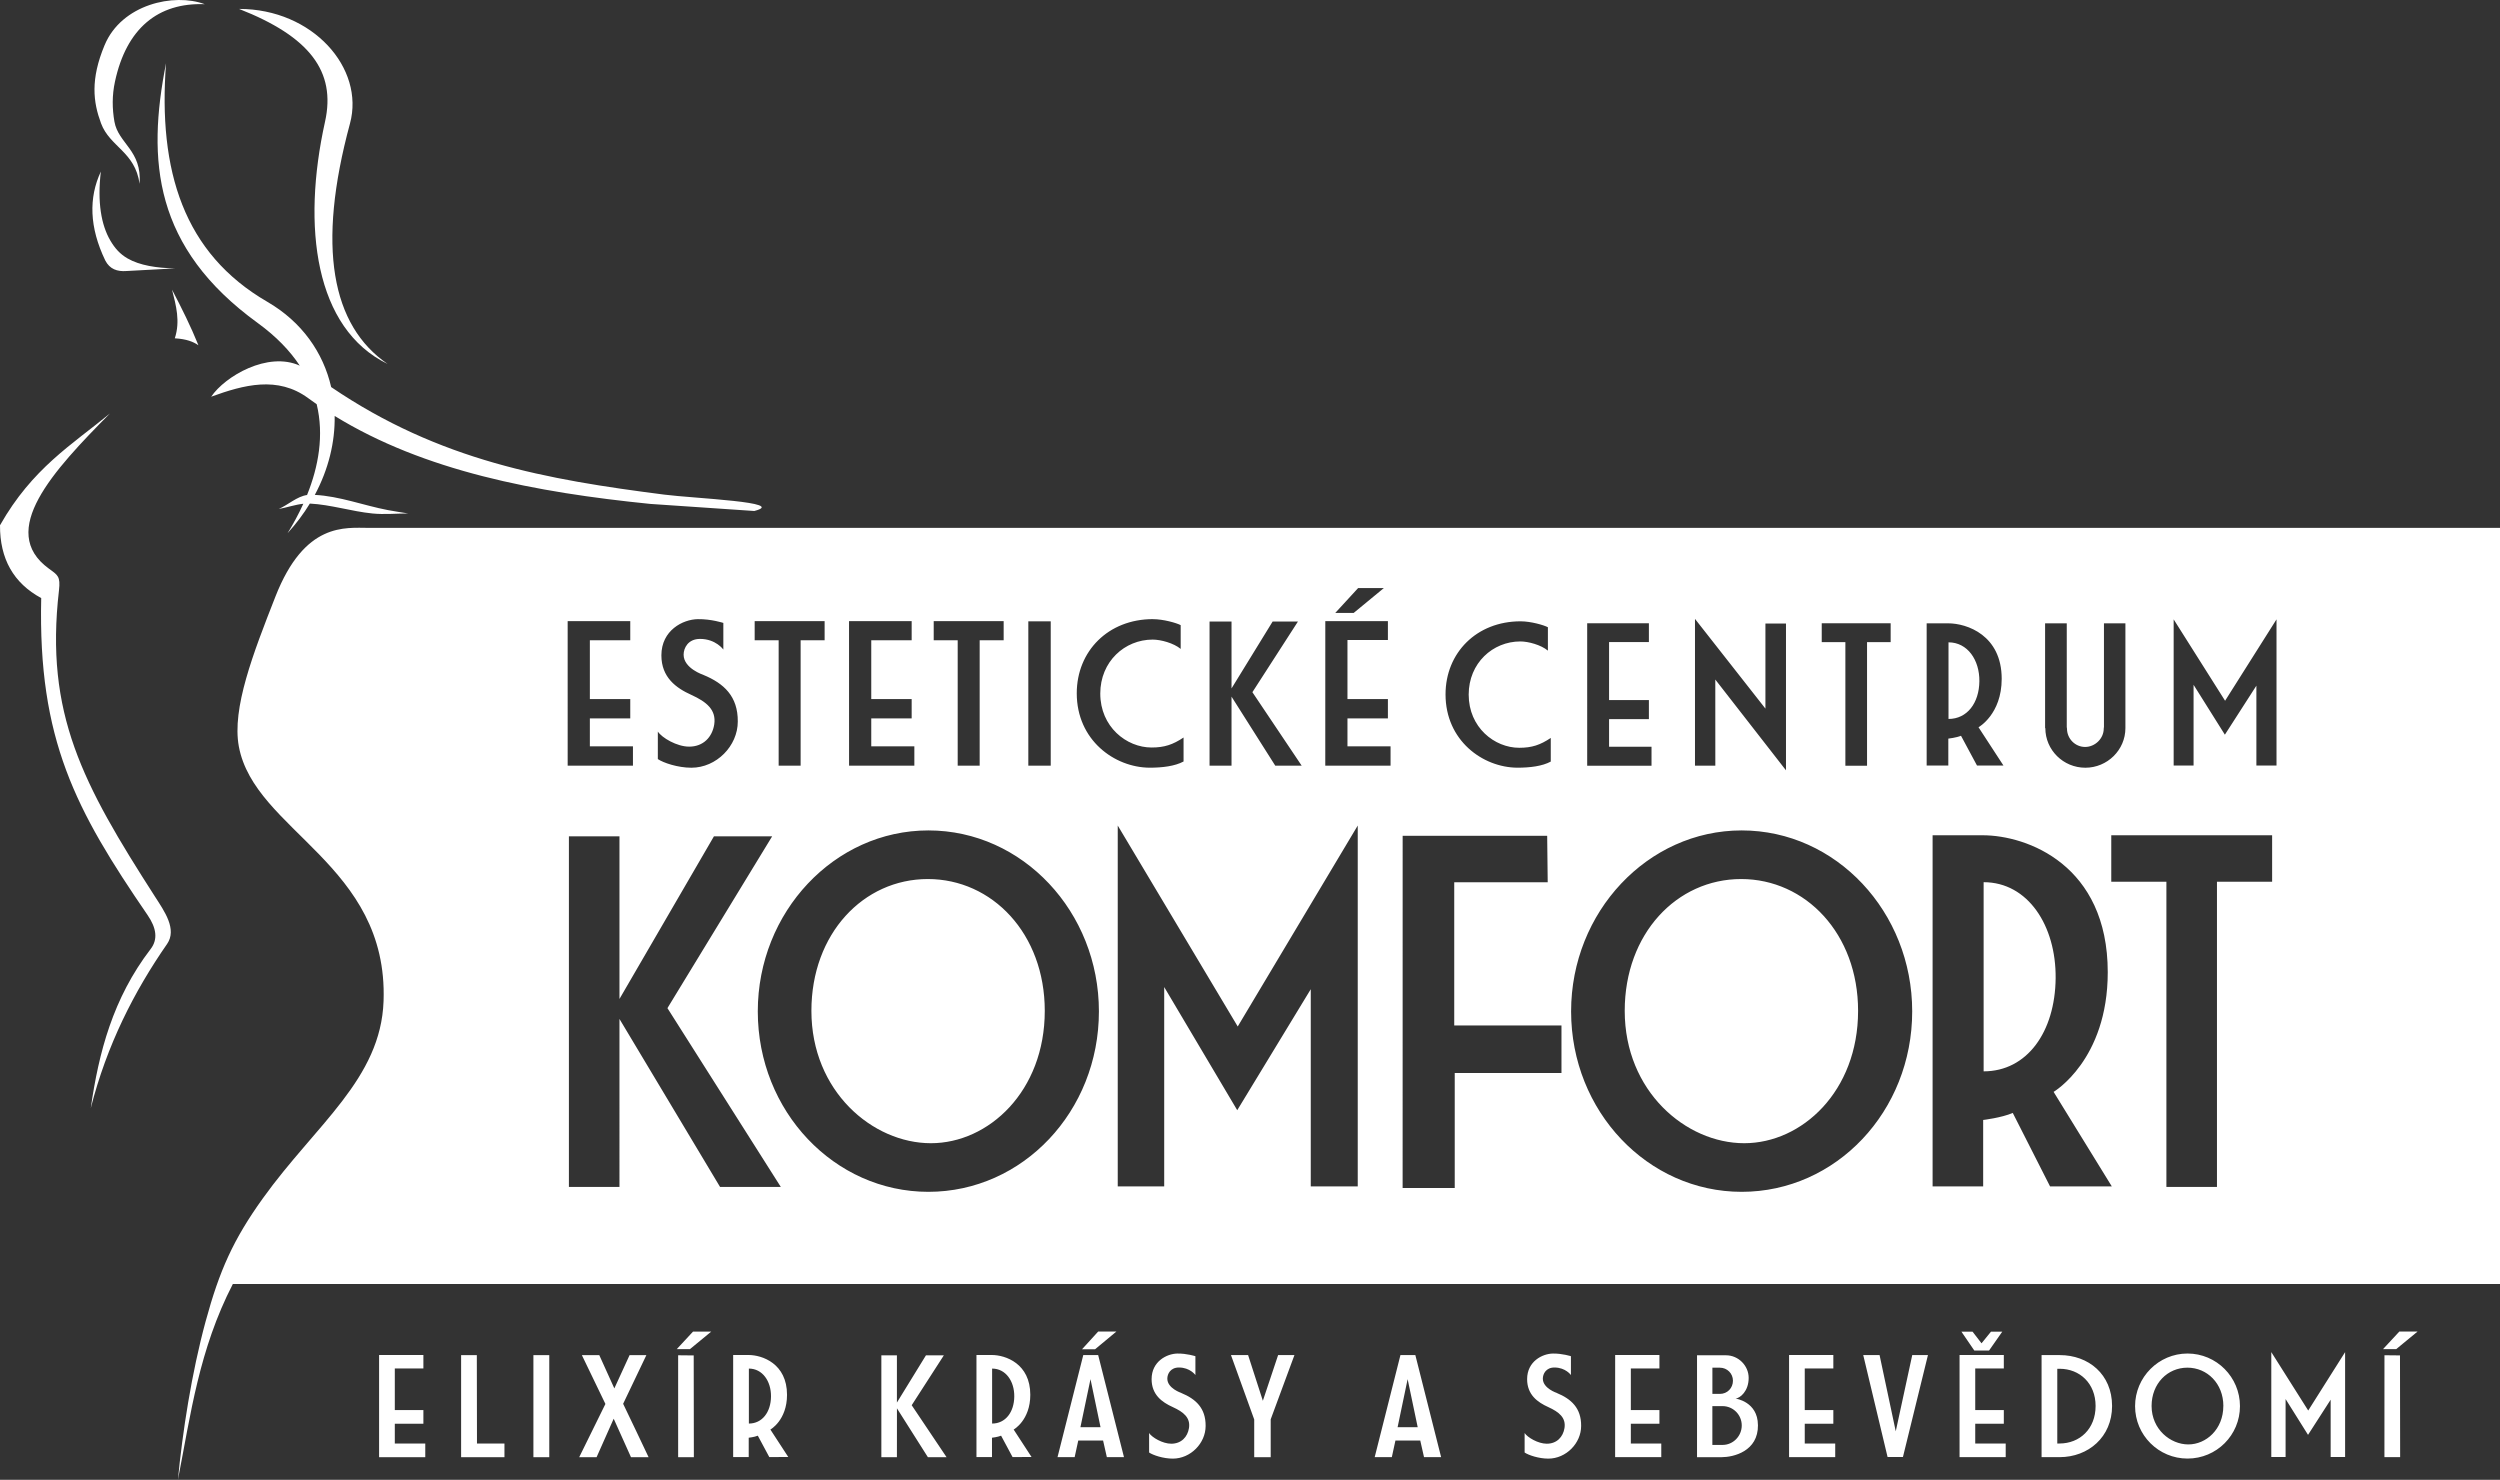 <?xml version="1.0" encoding="UTF-8" standalone="no"?>
<svg
   xmlns:dc="http://purl.org/dc/elements/1.1/"
   xmlns:cc="http://creativecommons.org/ns#"
   xmlns:rdf="http://www.w3.org/1999/02/22-rdf-syntax-ns#"
   xmlns:svg="http://www.w3.org/2000/svg"
   xmlns="http://www.w3.org/2000/svg"
   width="80.989mm"
   height="47.939mm"
   viewBox="0 0 80.989 47.939"
   version="1.1"
   id="svg43">
  <rect x="0" y="0" width="80.989" height="47.939" fill="#333333" stroke="none"/>
  <defs
     id="defs37" />
  <g
     id="layer1"
     transform="translate(-1.839,-2.489)">
    <path
       id="path24"
       style="fill:#ffffff;fill-opacity:1;fill-rule:evenodd;stroke:none;stroke-width:0.035"
       d="m 6.72,33.232 c -1.226,1.599 -1.682,3.356 -1.941,5.157 0.522,-2.052 1.41,-3.788 2.471,-5.317 0.333,-0.48 -0.087,-1.065 -0.395,-1.544 -2.34,-3.643 -3.566,-5.92 -3.106,-9.91 0.053,-0.461 -0.037,-0.496 -0.33,-0.71 -1.668,-1.216 0.14,-3.167 1.981,-5.024 -1.23,1.011 -2.515,1.776 -3.561,3.622 -0.005,1.083 0.435,1.872 1.335,2.358 -0.106,4.587 1.112,6.864 3.446,10.27 0.29,0.423 0.338,0.788 0.1,1.098 z m 4.944,-14.423 c -0.267,0.028 -0.529,0.122 -0.794,0.169 0.308,-0.139 0.589,-0.405 0.916,-0.453 0.371,-0.92 0.554,-1.937 0.312,-2.941 -0.094,-0.065 -0.187,-0.131 -0.279,-0.199 -0.985,-0.722 -2.079,-0.431 -3.139,-0.044 0.448,-0.663 1.836,-1.477 2.87,-1.006 -0.317,-0.481 -0.763,-0.947 -1.366,-1.385 -3.36,-2.439 -3.592,-5.25 -2.966,-8.414 -0.264,3.493 0.573,6.161 3.28,7.73 1.122,0.651 1.813,1.646 2.069,2.763 3.518,2.392 6.986,2.997 10.792,3.484 0.95,0.122 4.032,0.242 2.915,0.53 -1.123,-0.076 -2.247,-0.153 -3.37,-0.229 -3.724,-0.375 -7.327,-1.066 -10.224,-2.85 0.015,0.848 -0.199,1.729 -0.643,2.558 0.802,0.04 1.576,0.341 2.367,0.492 0.218,0.042 0.438,0.073 0.658,0.109 -0.386,3.4e-4 -0.774,0.04 -1.159,0.001 -0.68,-0.068 -1.344,-0.286 -2.027,-0.321 -0.202,0.332 -0.443,0.654 -0.722,0.96 0.185,-0.299 0.359,-0.619 0.511,-0.954 z M 5.228,3.951 c 0.55,-1.322 2.247,-1.699 3.244,-1.326 -1.509,-0.057 -2.538,0.779 -2.909,2.51 -0.096,0.446 -0.09,0.877 -0.017,1.295 0.126,0.712 0.897,0.928 0.815,2.013 -0.145,-1.04 -0.964,-1.193 -1.249,-1.959 -0.256,-0.689 -0.348,-1.421 0.116,-2.534 z m 2.274,7.232 c -0.579,-0.009 -1.138,-0.095 -1.529,-0.321 -0.249,-0.144 -0.411,-0.328 -0.56,-0.581 -0.294,-0.502 -0.425,-1.242 -0.307,-2.235 -0.396,0.849 -0.375,1.803 0.143,2.881 0.144,0.281 0.388,0.365 0.685,0.342 0.523,-0.029 1.046,-0.057 1.569,-0.085 z M 12.369,6.43 c 0.361,-1.628 -0.501,-2.757 -2.786,-3.652 2.385,-0.002 4.079,1.919 3.594,3.712 -1.081,3.993 -0.599,6.544 1.218,7.789 -2.355,-1.145 -2.784,-4.434 -2.026,-7.849 z M 7.502,13.448 c 0.181,-0.55 0.041,-1.062 -0.09,-1.575 0.315,0.6 0.612,1.2 0.855,1.801 -0.165,-0.113 -0.384,-0.203 -0.765,-0.225 z m 64.754,9.106 v 4.735 h 0.645 v -2.615 l 1.014,1.616 1.021,-1.588 v 2.587 h 0.652 v -4.735 l -1.666,2.637 z m -4.157,3.523 c 0,0.709 0.581,1.283 1.297,1.283 0.709,0 1.297,-0.574 1.297,-1.283 v -3.395 h -0.695 v 3.353 c -0.007,0.035 -0.007,0.056 -0.007,0.056 0,0.326 -0.284,0.596 -0.603,0.596 -0.326,0 -0.588,-0.27 -0.588,-0.596 0,0 0,-0.021 -0.007,-0.049 v -3.36 h -0.702 v 3.395 z m -2.137,-1.52 c -0.007,0.707 -0.397,1.223 -1,1.223 v -2.482 c 0.617,0 1.007,0.573 1,1.259 z m 0.78,2.732 -0.808,-1.24 c 0,0 0.751,-0.417 0.751,-1.57 0,-1.408 -1.12,-1.797 -1.736,-1.797 h -0.695 v 4.607 h 0.702 v -0.872 c 0,0 0.255,-0.028 0.411,-0.092 l 0.518,0.964 z m -3.654,-3.998 v -0.61 h -2.233 v 0.61 h 0.766 v 4.005 h 0.702 v -4.005 z m -5.681,1.212 2.29,2.941 v -4.756 h -0.666 v 2.757 l -2.282,-2.907 v 4.756 h 0.659 z m -4.15,2.793 h 2.084 v -0.617 h -1.375 v -0.893 h 1.29 v -0.617 h -1.29 v -1.879 h 1.29 v -0.61 h -1.999 z m -2.158,-4.679 c -1.425,0 -2.431,1.021 -2.431,2.367 0,1.496 1.205,2.367 2.325,2.375 0.411,0 0.808,-0.049 1.084,-0.198 v -0.766 c -0.34,0.227 -0.61,0.319 -1.021,0.319 -0.801,0 -1.638,-0.659 -1.638,-1.723 0,-1.021 0.78,-1.722 1.673,-1.722 0.262,0 0.673,0.113 0.893,0.298 v -0.758 c -0.134,-0.071 -0.553,-0.192 -0.886,-0.192 z m -5.262,-1.078 -0.741,0.806 h 0.597 l 0.978,-0.806 z m -1.065,5.755 h 2.115 v -0.626 h -1.396 v -0.906 h 1.31 v -0.626 h -1.31 v -1.913 h 1.31 v -0.611 h -2.028 z m -3.037,-2.237 1.417,2.237 h 0.856 l -1.597,-2.381 1.475,-2.288 h -0.82 l -1.331,2.166 v -2.166 h -0.712 v 4.669 h 0.712 z m -2.547,-2.511 c -1.446,0 -2.467,1.036 -2.467,2.403 0,1.518 1.223,2.403 2.36,2.41 0.417,0 0.82,-0.05 1.1,-0.201 v -0.777 c -0.345,0.23 -0.618,0.324 -1.036,0.324 -0.813,0 -1.662,-0.669 -1.662,-1.748 0,-1.036 0.791,-1.748 1.698,-1.748 0.266,0 0.683,0.115 0.907,0.302 v -0.77 c -0.137,-0.072 -0.561,-0.194 -0.9,-0.194 z m -4.036,4.748 h 0.726 v -4.676 h -0.726 z m -0.799,-4.064 v -0.619 h -2.266 v 0.619 h 0.777 v 4.064 h 0.712 v -4.064 z m -5.008,4.064 h 2.115 v -0.626 h -1.396 v -0.906 h 1.309 v -0.626 h -1.309 v -1.906 h 1.309 v -0.619 h -2.029 z m -0.792,-4.064 v -0.619 h -2.266 v 0.619 h 0.777 v 4.064 h 0.712 v -4.064 z m -3.928,1.122 c 0,0 -0.64,-0.208 -0.64,-0.654 0,-0.216 0.144,-0.511 0.532,-0.511 0.511,0 0.755,0.345 0.755,0.345 v -0.863 c 0,0 -0.396,-0.129 -0.827,-0.122 -0.482,0.007 -1.18,0.36 -1.18,1.173 0,0.712 0.475,1.058 0.971,1.281 0.489,0.223 0.813,0.482 0.741,0.957 -0.065,0.41 -0.353,0.719 -0.813,0.719 -0.396,0 -0.885,-0.288 -1.014,-0.489 v 0.892 c 0.18,0.122 0.647,0.28 1.086,0.28 0.813,0 1.504,-0.705 1.504,-1.496 0.007,-0.82 -0.453,-1.238 -1.115,-1.511 z m -4.396,2.942 h 2.115 v -0.626 h -1.396 v -0.906 h 1.309 v -0.626 h -1.309 v -1.906 h 1.309 v -0.619 h -2.028 z m 1.678,8.204 3.259,5.443 h 1.968 l -3.673,-5.793 3.392,-5.565 h -1.886 l -3.06,5.268 v -5.268 h -1.638 v 11.358 h 1.638 z m 15.532,-0.245 c 0,-3.22 -2.465,-5.862 -5.525,-5.862 -3.044,0 -5.526,2.642 -5.526,5.862 0,3.238 2.481,5.846 5.526,5.846 3.06,0 5.525,-2.608 5.525,-5.846 z m -1.754,-0.017 c 0,2.608 -1.82,4.288 -3.689,4.288 -1.886,0 -3.871,-1.68 -3.871,-4.288 0,-2.503 1.687,-4.27 3.772,-4.27 2.084,0 3.788,1.767 3.788,4.27 z m 2.364,-6.003 v 11.69 h 1.505 v -6.458 l 2.366,3.99 2.382,-3.92 v 6.388 h 1.522 v -11.69 l -3.888,6.51 z m 9.229,11.743 h 1.688 v -3.727 h 3.458 v -1.54 h -3.474 v -4.638 h 3.028 l -0.017,-1.505 h -4.682 z m 16.508,-5.723 c 0,-3.22 -2.465,-5.862 -5.525,-5.862 -3.044,0 -5.525,2.642 -5.525,5.862 0,3.238 2.481,5.846 5.525,5.846 3.061,0 5.525,-2.608 5.525,-5.846 z m -1.753,-0.017 c 0,2.608 -1.82,4.288 -3.689,4.288 -1.886,0 -3.871,-1.68 -3.871,-4.288 0,-2.503 1.688,-4.27 3.772,-4.27 2.084,0 3.788,1.767 3.788,4.27 z m 8.22,5.688 -1.886,-3.063 c 0,0 1.754,-1.029 1.754,-3.876 0,-3.477 -2.614,-4.437 -4.053,-4.437 h -1.621 v 11.376 h 1.638 v -2.153 c 0,0 0.595,-0.07 0.959,-0.228 l 1.208,2.38 z m -1.82,-6.747 c -0.017,1.744 -0.927,3.019 -2.333,3.019 v -6.128 c 1.439,0 2.349,1.415 2.333,3.109 z m 7.013,-3.124 v -1.505 h -5.211 v 1.505 h 1.786 v 9.888 h 1.638 v -9.888 z M 8.503,45.286 c -0.459,1.686 -0.755,3.617 -0.9,5.141 0.414,-2.121 0.683,-4.217 1.779,-6.342 H 82.828 V 19.59 H 13.795 c -0.772,0 -2.083,-0.197 -3.034,2.227 -0.724,1.845 -1.412,3.62 -1.185,4.852 0.505,2.739 4.842,3.814 4.689,8.247 -0.087,2.53 -2.193,3.999 -3.912,6.396 -0.957,1.334 -1.405,2.338 -1.85,3.975 z m 5.617,4.409 h 1.496 v -0.442 h -0.987 v -0.641 h 0.926 v -0.442 h -0.926 v -1.348 h 0.926 v -0.437 h -1.435 z m 3.166,-3.306 h -0.509 v 3.306 h 1.404 v -0.442 h -0.89 z m 1.833,3.306 h 0.514 v -3.306 h -0.514 z m 2.047,0 0.554,-1.246 0.56,1.246 c 0,0 0.575,0 0.57,0 0.005,0 -0.824,-1.729 -0.824,-1.729 l 0.753,-1.577 h -0.544 l -0.494,1.078 -0.488,-1.078 h -0.564 l 0.763,1.582 -0.849,1.724 z m 2.642,0 h 0.509 l -0.005,-3.296 -0.504,-0.005 z m 0.483,-4.069 -0.529,0.57 h 0.427 l 0.692,-0.57 z m 3.085,4.064 -0.58,-0.89 c 0,0 0.539,-0.299 0.539,-1.126 0,-1.011 -0.804,-1.289 -1.246,-1.289 h -0.499 v 3.306 h 0.504 v -0.626 c 0,0 0.183,-0.02 0.295,-0.066 l 0.371,0.692 z m -0.56,-1.961 c -0.005,0.507 -0.285,0.877 -0.717,0.877 v -1.781 c 0.442,0 0.722,0.411 0.717,0.904 z m 4.08,0.384 1.002,1.582 h 0.605 l -1.129,-1.683 1.042,-1.617 h -0.58 l -0.941,1.531 v -1.531 h -0.504 v 3.301 h 0.504 z m 4.361,1.577 -0.58,-0.89 c 0,0 0.539,-0.299 0.539,-1.126 0,-1.011 -0.804,-1.289 -1.246,-1.289 h -0.498 v 3.306 h 0.503 v -0.626 c 0,0 0.183,-0.02 0.295,-0.066 l 0.371,0.692 z m -0.56,-1.961 c -0.005,0.507 -0.285,0.877 -0.718,0.877 v -1.781 c 0.443,0 0.723,0.411 0.718,0.904 z m 2.718,-1.341 h -0.483 l -0.834,3.306 h 0.555 l 0.117,-0.539 h 0.804 l 0.122,0.539 h 0.555 z m 0.076,2.335 h -0.651 l 0.326,-1.556 z m -0.076,-3.098 -0.524,0.575 h 0.422 l 0.692,-0.575 z m 2.693,1.989 c 0,0 -0.453,-0.147 -0.453,-0.463 0,-0.153 0.102,-0.361 0.376,-0.361 0.361,0 0.534,0.244 0.534,0.244 v -0.61 c 0,0 -0.279,-0.091 -0.585,-0.086 -0.34,0.005 -0.834,0.254 -0.834,0.829 0,0.504 0.336,0.748 0.687,0.906 0.346,0.158 0.575,0.341 0.524,0.677 -0.045,0.29 -0.249,0.509 -0.575,0.509 -0.28,0 -0.626,-0.204 -0.717,-0.346 v 0.631 c 0.127,0.086 0.458,0.198 0.768,0.198 0.575,0 1.063,-0.498 1.063,-1.058 0.005,-0.58 -0.321,-0.875 -0.788,-1.068 z m 3.665,-1.226 h -0.529 l -0.494,1.48 -0.478,-1.48 h -0.555 l 0.753,2.086 v 1.221 h 0.534 v -1.226 z m 3.917,0 h -0.483 l -0.834,3.306 h 0.555 l 0.117,-0.539 h 0.804 l 0.122,0.539 h 0.554 z m 0.076,2.335 h -0.651 l 0.325,-1.556 z m 4.507,-1.109 c 0,0 -0.453,-0.147 -0.453,-0.463 0,-0.153 0.102,-0.361 0.376,-0.361 0.362,0 0.534,0.244 0.534,0.244 v -0.61 c 0,0 -0.28,-0.091 -0.585,-0.086 -0.34,0.005 -0.834,0.254 -0.834,0.829 0,0.504 0.335,0.748 0.687,0.906 0.346,0.158 0.575,0.341 0.524,0.677 -0.046,0.29 -0.249,0.509 -0.575,0.509 -0.28,0 -0.625,-0.204 -0.717,-0.346 v 0.631 c 0.127,0.086 0.458,0.198 0.768,0.198 0.575,0 1.063,-0.498 1.063,-1.058 0.005,-0.58 -0.321,-0.875 -0.788,-1.068 z m 1.889,2.08 h 1.495 v -0.442 h -0.986 v -0.641 h 0.926 v -0.442 h -0.926 v -1.348 h 0.926 v -0.437 h -1.434 z m 4.626,-1.042 c -0.005,-0.758 -0.722,-0.855 -0.722,-0.855 0.148,-0.02 0.422,-0.239 0.422,-0.671 0,-0.397 -0.335,-0.732 -0.732,-0.732 h -0.941 v 3.301 h 0.794 c 0.387,0 1.19,-0.188 1.18,-1.042 z m -0.809,-1.435 c 0,0.239 -0.183,0.428 -0.422,0.428 h -0.244 v -0.849 h 0.244 c 0.234,0 0.422,0.188 0.422,0.422 z m 0.285,1.45 c 0,0.346 -0.28,0.631 -0.621,0.631 h -0.331 v -1.257 h 0.331 c 0.341,0 0.621,0.28 0.621,0.626 z m 1.533,1.027 h 1.495 v -0.442 h -0.987 v -0.641 h 0.926 v -0.442 h -0.926 v -1.348 h 0.926 v -0.437 h -1.434 z m 4.499,-3.306 h -0.509 l -0.534,2.469 -0.524,-2.469 h -0.529 l 0.788,3.301 h 0.498 z m 1.024,3.306 h 1.495 v -0.442 h -0.987 v -0.641 h 0.926 v -0.442 h -0.926 v -1.348 h 0.926 v -0.437 h -1.434 z m 1.017,-4.064 -0.305,0.376 -0.29,-0.376 h -0.361 l 0.417,0.61 h 0.478 l 0.427,-0.61 z m 2.149,3.622 v -2.421 h 0.076 c 0.651,0 1.165,0.473 1.165,1.205 0,0.743 -0.514,1.216 -1.17,1.216 z m -0.509,-2.864 v 3.306 h 0.585 c 0.926,0 1.699,-0.651 1.699,-1.658 0,-1.028 -0.768,-1.648 -1.694,-1.648 z m 6.427,1.653 c 0,-0.936 -0.758,-1.704 -1.699,-1.704 -0.936,0 -1.699,0.768 -1.699,1.704 0,0.941 0.763,1.699 1.699,1.699 0.941,0 1.699,-0.758 1.699,-1.699 z m -0.539,-0.005 c 0,0.758 -0.56,1.246 -1.134,1.246 -0.58,0 -1.19,-0.489 -1.19,-1.246 0,-0.727 0.519,-1.241 1.16,-1.241 0.641,0 1.165,0.514 1.165,1.241 z m 1.554,-1.745 v 3.398 h 0.463 v -1.877 l 0.727,1.16 0.733,-1.139 v 1.857 h 0.468 v -3.398 l -1.195,1.892 z m 3.665,3.403 h 0.509 l -0.005,-3.296 -0.503,-0.005 z m 0.483,-4.069 -0.529,0.57 h 0.427 l 0.692,-0.57 h -0.59" />
  </g>
</svg>
